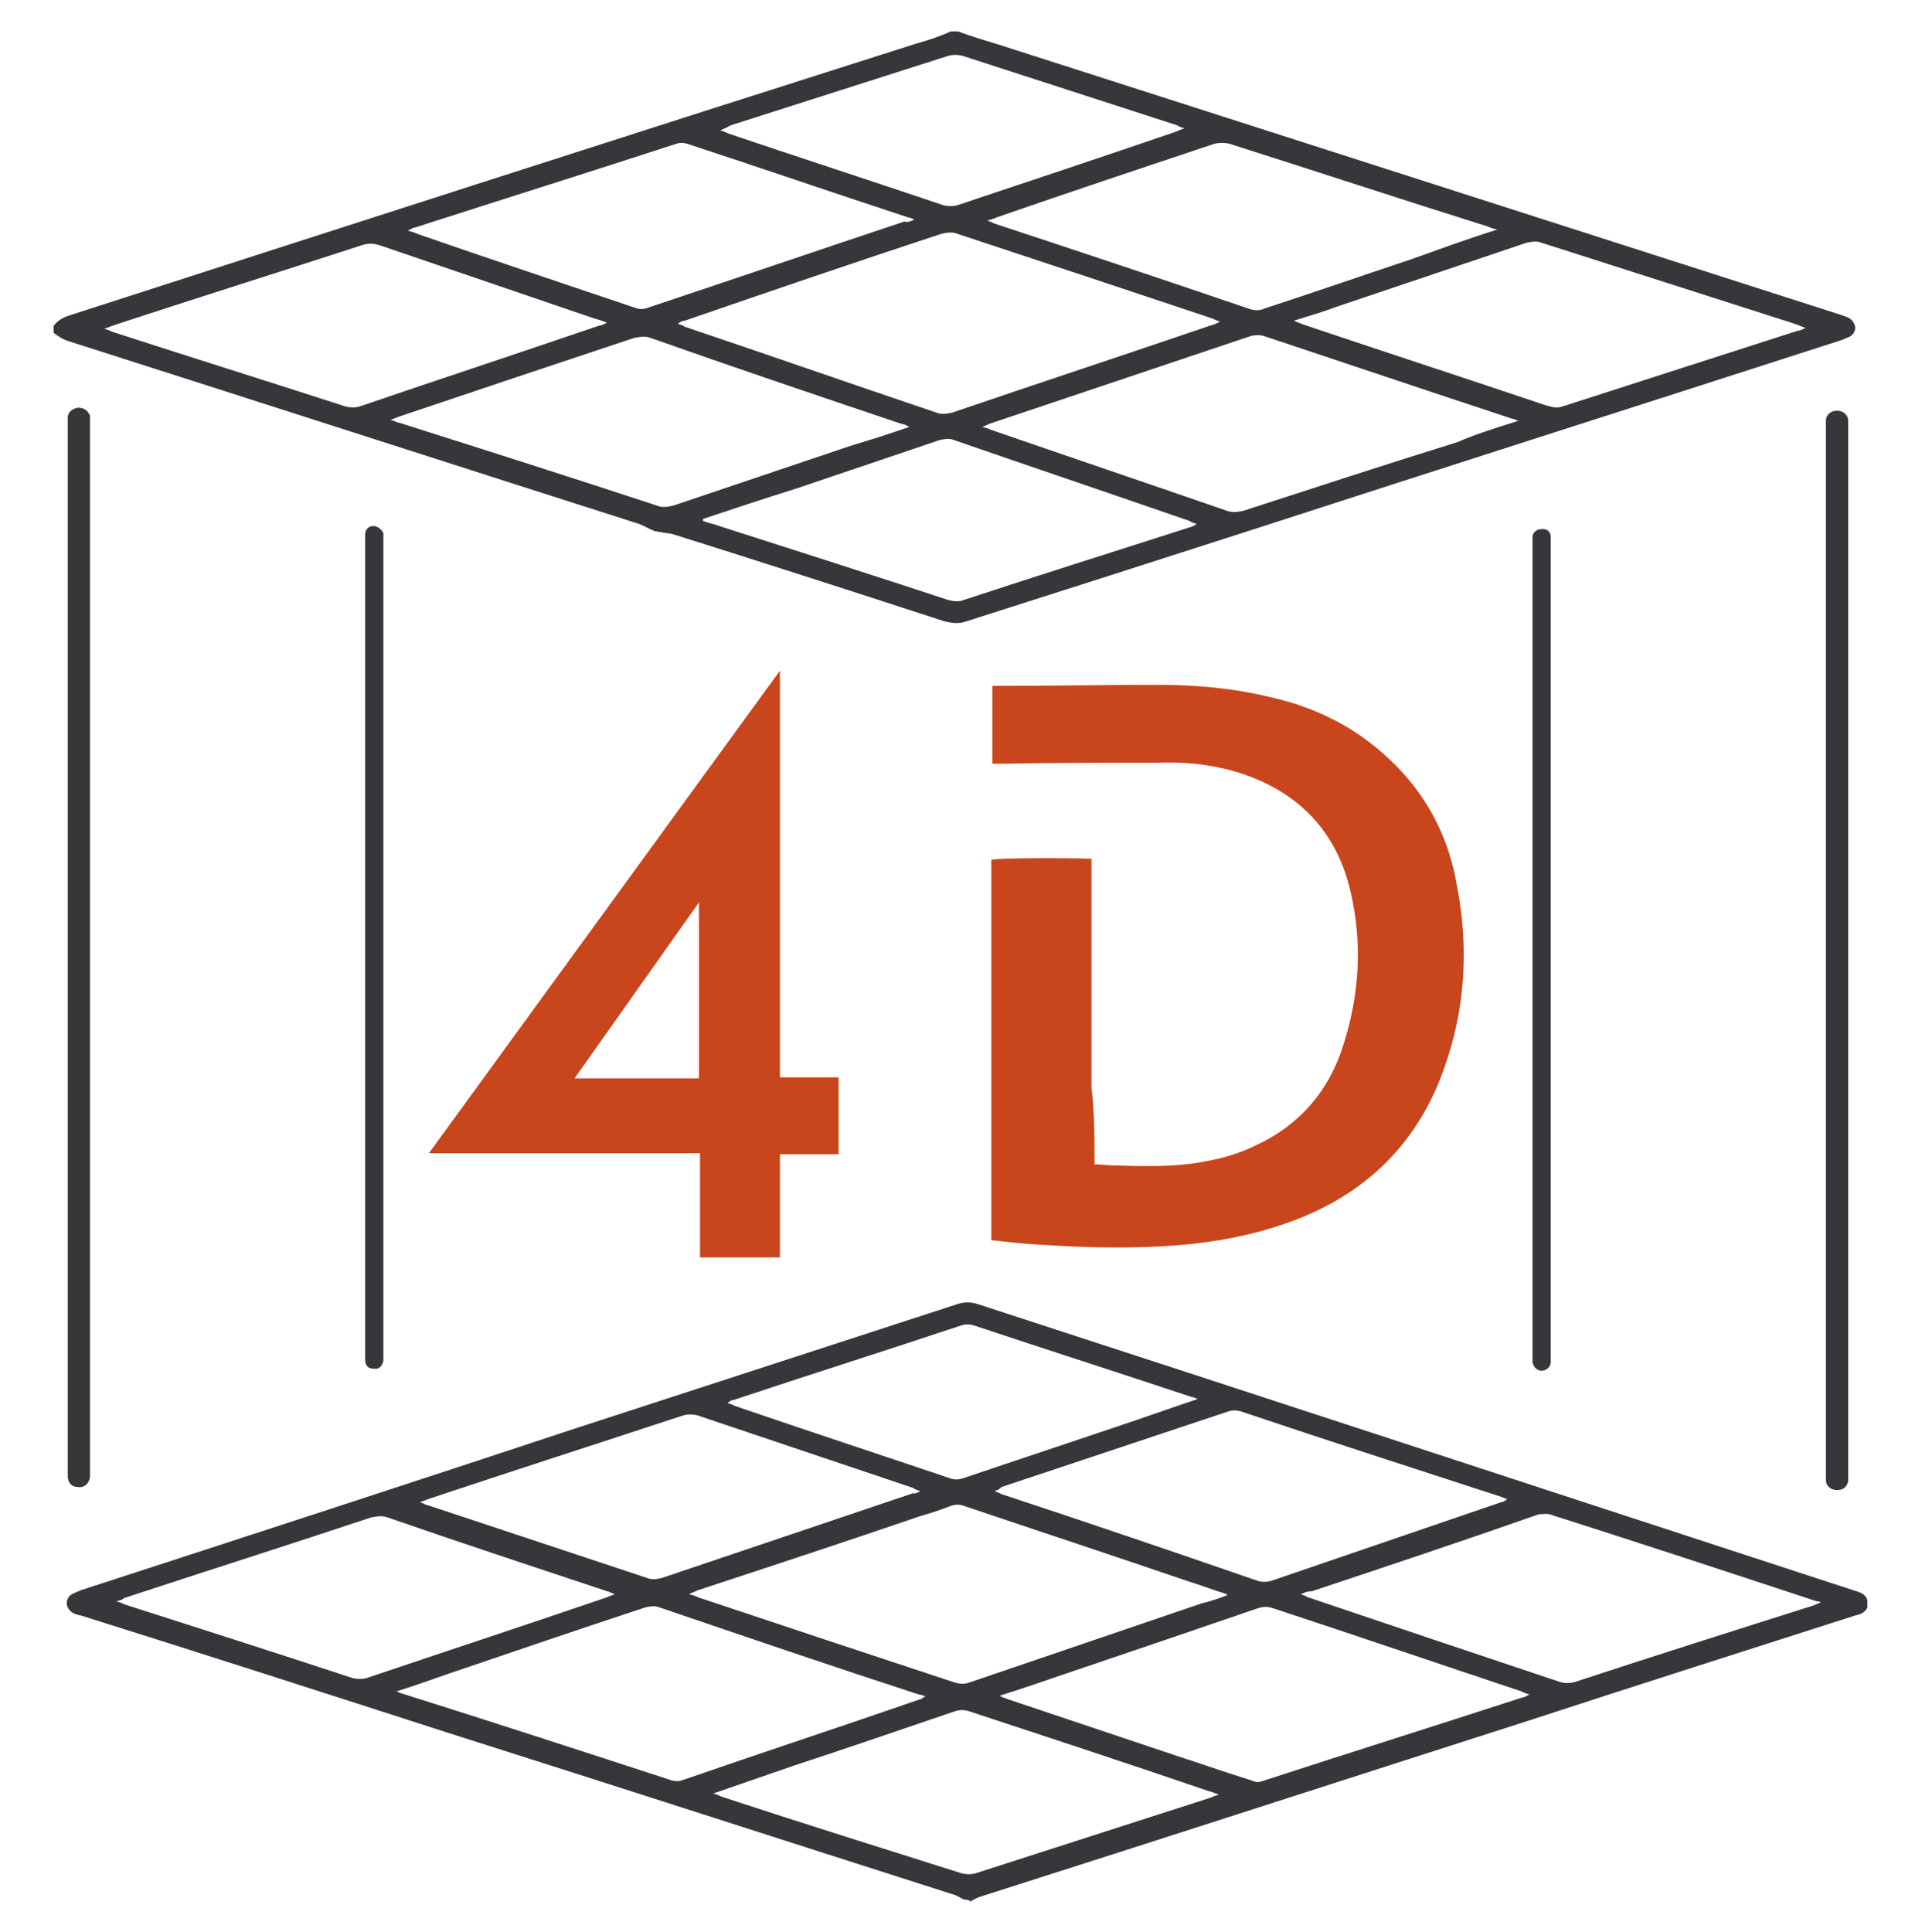 <?xml version="1.0" encoding="UTF-8"?> <!-- Generator: Adobe Illustrator 24.1.2, SVG Export Plug-In . SVG Version: 6.00 Build 0) --> <svg xmlns="http://www.w3.org/2000/svg" xmlns:xlink="http://www.w3.org/1999/xlink" id="Слой_1" x="0px" y="0px" viewBox="0 0 190 191" style="enable-background:new 0 0 190 191;" xml:space="preserve"> <style type="text/css"> .st0{fill:#37363B;} .st1{fill:#C9451C;} </style> <g> <g> <path class="st0" d="M95.4,187.8c-0.4-0.1-0.7-0.4-1.1-0.5c-16.6-5.3-33.3-10.7-50-16c-12.1-3.9-24.2-7.8-36.3-11.6 c-0.2,0-0.4-0.1-0.7-0.2c-0.4-0.2-0.7-0.6-0.7-1s0.2-0.8,0.7-1c0.2-0.1,0.5-0.2,0.7-0.3c16.3-5.3,32.6-10.6,48.9-16 c12.6-4.1,25.2-8.2,37.8-12.3c0.7-0.2,1.2-0.2,1.9,0c28.9,9.4,57.8,18.9,86.6,28.3c0.6,0.2,1.2,0.3,1.4,1c0,0.2,0,0.5,0,0.7 c-0.2,0.5-0.7,0.7-1.2,0.8c-10.6,3.4-21.3,6.8-32,10.3c-18.1,5.8-36.3,11.7-54.5,17.5c-0.3,0.1-0.7,0.3-1,0.5 C95.9,187.8,95.6,187.8,95.4,187.8z M121.3,157.7c0,0,0-0.1,0-0.1c-1.3-0.4-2.6-0.9-3.9-1.3c-7.3-2.5-14.6-4.9-22-7.4 c-0.5-0.2-1-0.2-1.5,0c-1,0.4-2,0.7-3,1c-7.3,2.5-14.6,4.9-21.9,7.3c-0.2,0.1-0.5,0.2-0.9,0.4c0.5,0.1,0.7,0.2,0.9,0.3 c8.4,2.8,16.8,5.6,25.3,8.4c0.6,0.2,1.1,0.2,1.6,0c7.6-2.6,15.3-5.2,22.9-7.8C119.7,158.3,120.5,158,121.3,157.7z M98.9,167.6 c0,0,0,0.1,0,0.1c0.3,0.1,0.5,0.2,0.8,0.3c5.7,1.9,11.3,3.8,17,5.7c2.2,0.7,4.4,1.5,6.7,2.2c0.4,0.1,0.8,0.4,1.3,0.2 c8.6-2.8,17.2-5.5,25.8-8.3c0.2,0,0.3-0.1,0.7-0.3c-0.4-0.1-0.6-0.2-0.8-0.3c-8.1-2.7-16.3-5.5-24.5-8.2c-0.6-0.2-1-0.2-1.6,0 c-6.1,2.1-12.3,4.2-18.5,6.3C103.4,166.1,101.2,166.9,98.9,167.6z M39.2,167.2c0.3,0.1,0.4,0.2,0.5,0.2c8.9,2.8,17.8,5.7,26.7,8.6 c0.4,0.1,0.7,0.1,1,0c7.8-2.7,15.7-5.3,23.5-8c0.2,0,0.3-0.2,0.6-0.3c-0.3-0.1-0.5-0.2-0.7-0.2c-8.6-2.8-17.1-5.7-25.6-8.6 c-0.5-0.2-0.9-0.1-1.4,0c-6.4,2.1-12.8,4.3-19.3,6.5C42.8,166,41.1,166.6,39.2,167.2z M128.6,157.6c0.3,0.1,0.5,0.2,0.7,0.3 c8.3,2.8,16.6,5.6,25,8.4c0.4,0.1,0.8,0.1,1.3,0c7.9-2.6,15.8-5.1,23.7-7.6c0.2-0.1,0.5-0.2,0.7-0.3c-0.2-0.1-0.3-0.1-0.4-0.1 c-8.8-2.9-17.6-5.8-26.4-8.6c-0.4-0.1-0.7,0-1.1,0c-7.4,2.6-14.9,5.1-22.4,7.6C129.3,157.3,129,157.4,128.6,157.6z M98.3,147.4 c0.3,0.1,0.5,0.2,0.7,0.3c8.5,2.8,17,5.7,25.4,8.6c0.4,0.1,0.7,0.1,1.2,0c7.6-2.6,15.2-5.2,22.8-7.8c0.2,0,0.3-0.1,0.6-0.3 c-0.2-0.1-0.4-0.1-0.5-0.2c-8.6-2.8-17.3-5.6-25.9-8.5c-0.4-0.1-0.7-0.1-1.1,0c-7.5,2.5-15,5-22.5,7.5 C98.8,147.2,98.7,147.3,98.3,147.4z M70.5,177.3c0.4,0.1,0.6,0.2,0.8,0.3c7.9,2.6,15.9,5.1,23.8,7.6c0.5,0.1,0.9,0.1,1.3,0 c7.8-2.5,15.5-5,23.3-7.5c0.2-0.1,0.5-0.2,0.8-0.3c-0.4-0.1-0.7-0.3-0.9-0.3c-7.9-2.7-15.8-5.3-23.7-7.9c-0.6-0.2-1-0.2-1.6,0 c-5.3,1.8-10.5,3.6-15.7,5.3C76,175.4,73.4,176.3,70.5,177.3z M91,147.4c-0.4-0.1-0.6-0.2-0.7-0.3c-7.1-2.4-14.3-4.8-21.4-7.2 c-0.5-0.1-0.9-0.1-1.3,0c-8.5,2.8-16.9,5.5-25.3,8.3c-0.2,0.1-0.5,0.2-0.8,0.3c0.4,0.1,0.6,0.3,0.8,0.3c7.2,2.4,14.5,4.8,21.7,7.2 c0.5,0.2,0.9,0.1,1.4,0c8.3-2.8,16.6-5.6,24.9-8.4C90.4,147.7,90.6,147.6,91,147.4z M11.5,158.3c0.4,0.1,0.6,0.2,0.8,0.3 c7.5,2.4,15,4.8,22.6,7.3c0.5,0.1,0.9,0.1,1.3,0c8-2.7,15.9-5.3,23.8-8c0.2-0.1,0.5-0.2,0.8-0.3c-0.4-0.1-0.6-0.3-0.8-0.3 c-7.2-2.4-14.5-4.8-21.7-7.3c-0.6-0.2-1-0.1-1.6,0c-8.1,2.7-16.3,5.3-24.5,8C12.2,158.1,11.9,158.2,11.5,158.3z M118.4,138.3 c-0.3-0.1-0.4-0.2-0.6-0.2c-7.2-2.4-14.4-4.7-21.6-7.1c-0.4-0.1-0.7-0.1-1.1,0c-7.5,2.5-15.1,4.9-22.6,7.4c-0.2,0-0.3,0.1-0.6,0.3 c0.4,0.1,0.6,0.2,0.8,0.3c7,2.4,14,4.7,21.1,7.1c0.5,0.2,1,0.2,1.5,0c5.1-1.7,10.1-3.4,15.2-5.1 C113.2,140.1,115.7,139.2,118.4,138.3z"></path> <path class="st0" d="M94.7,3.1c1.3,0.5,2.7,0.9,4,1.3c27.7,8.9,55.5,17.8,83.2,26.7c0.3,0.1,0.6,0.2,0.8,0.3 c0.4,0.2,0.6,0.5,0.7,0.9c0,0.5-0.2,0.8-0.6,1c-0.2,0.1-0.5,0.2-0.7,0.3c-19.5,6.3-39,12.5-58.4,18.8c-9.3,3-18.7,6-28.1,9 c-0.8,0.3-1.5,0.2-2.3,0c-8.9-2.9-17.9-5.8-26.8-8.6c-0.4-0.1-0.8-0.1-1.2-0.2c-0.2,0-0.4-0.1-0.6-0.1c-0.5-0.2-1-0.5-1.5-0.7 c-18.8-6-37.7-12.1-56.5-18.1c-0.6-0.2-1-0.5-1.4-0.8c0-0.2,0-0.5,0-0.7c0.4-0.5,0.9-0.8,1.5-1c27.9-9,55.8-18,83.8-26.9 C91.7,4,92.9,3.6,94,3.1C94.2,3.1,94.5,3.1,94.7,3.1z M120.6,31.8c-0.3-0.1-0.5-0.2-0.7-0.3c-8.4-2.8-16.8-5.6-25.3-8.4 c-0.5-0.2-1-0.1-1.5,0c-8.5,2.8-17,5.7-25.4,8.6c-0.2,0-0.4,0.1-0.7,0.3c0.3,0.1,0.6,0.2,0.7,0.3c8.3,2.8,16.6,5.7,24.9,8.5 c0.5,0.2,1,0.1,1.5,0c8.5-2.9,17-5.7,25.5-8.6C120,32.1,120.2,32,120.6,31.8z M150.1,41.6c-0.3-0.1-0.5-0.2-0.6-0.2 c-8.2-2.7-16.5-5.5-24.6-8.2c-0.4-0.1-0.7-0.1-1.2,0c-8.6,2.9-17.3,5.8-25.9,8.7c-0.2,0.1-0.4,0.2-0.7,0.3 c0.4,0.1,0.7,0.2,0.9,0.3c7.8,2.7,15.5,5.3,23.3,8c0.6,0.2,1.1,0.1,1.6,0c7.1-2.3,14.1-4.6,21.2-6.8 C145.9,42.9,147.9,42.3,150.1,41.6z M89.9,42.2c-0.4-0.2-0.6-0.3-0.8-0.3c-8.3-2.8-16.6-5.6-24.8-8.5c-0.6-0.2-1-0.1-1.6,0 c-7.8,2.6-15.6,5.2-23.3,7.8c-0.2,0.1-0.5,0.2-0.8,0.3c0.4,0.1,0.7,0.3,0.9,0.3c8.5,2.7,17,5.4,25.5,8.2c0.5,0.2,1,0.1,1.5,0 c5.9-2,11.9-4,17.8-6C86,43.5,87.9,42.9,89.9,42.2z M178.5,32.4c-0.4-0.1-0.6-0.2-0.8-0.3c-8.4-2.7-16.9-5.4-25.3-8.1 c-0.5-0.2-1-0.1-1.5,0c-6.2,2.1-12.5,4.2-18.7,6.3c-1.3,0.5-2.7,0.9-4.3,1.4c0.5,0.2,0.7,0.3,1,0.4c8,2.7,16,5.3,24,8 c0.5,0.1,0.9,0.3,1.5,0.1c7.8-2.5,15.5-5,23.3-7.5C177.9,32.7,178.1,32.6,178.5,32.4z M148,22.7c-0.4-0.1-0.7-0.2-0.9-0.3 c-8.6-2.7-17.1-5.5-25.6-8.2c-0.5-0.1-0.9-0.1-1.4,0c-7.2,2.4-14.4,4.8-21.6,7.3c-0.2,0.1-0.5,0.2-0.9,0.3 c0.3,0.1,0.5,0.2,0.7,0.3c8.5,2.8,16.9,5.6,25.4,8.5c0.5,0.1,0.9,0.1,1.3-0.1c4.9-1.6,9.8-3.3,14.6-4.9 C142.4,24.6,145.1,23.6,148,22.7z M90.4,21.7c-0.3-0.1-0.4-0.2-0.6-0.2c-7.3-2.4-14.6-4.9-21.9-7.3c-0.4-0.1-0.7-0.1-1,0 C58.3,17,49.7,19.7,41,22.5c-0.2,0-0.4,0.2-0.7,0.3c0.4,0.1,0.7,0.2,0.9,0.3c7.2,2.5,14.4,4.9,21.5,7.3c0.5,0.2,0.9,0.2,1.4,0 c8.4-2.8,16.9-5.7,25.3-8.5C89.7,22,90,21.9,90.4,21.7z M60,31.9c-0.5-0.2-0.8-0.3-1.2-0.4c-7-2.4-14.1-4.8-21.1-7.2 c-0.6-0.2-1.1-0.3-1.8-0.1c-8.3,2.7-16.6,5.3-24.8,8c-0.2,0.1-0.5,0.2-0.8,0.3c0.4,0.1,0.6,0.2,0.8,0.3c7.7,2.5,15.4,4.9,23.1,7.4 c0.5,0.1,0.9,0.1,1.3,0c7.9-2.7,15.8-5.3,23.7-8C59.4,32.2,59.6,32.1,60,31.9z M69.5,51.3c0,0,0,0.1,0,0.2 c0.5,0.2,1.1,0.3,1.6,0.5c7.5,2.4,15,4.8,22.6,7.3c0.4,0.1,0.8,0.2,1.3,0.1c7.6-2.5,15.2-4.9,22.7-7.3c0.1,0,0.3-0.1,0.6-0.3 c-0.3-0.1-0.6-0.2-0.7-0.3c-7.8-2.7-15.5-5.3-23.3-8c-0.5-0.2-0.9-0.1-1.4,0c-4.7,1.6-9.5,3.2-14.2,4.8 C75.5,49.3,72.5,50.3,69.5,51.3z M71.2,12.9c0.4,0.1,0.6,0.2,0.8,0.3c7.1,2.4,14.2,4.7,21.3,7.1c0.5,0.1,0.8,0.1,1.3,0 c7.2-2.4,14.4-4.8,21.7-7.3c0.2-0.1,0.4-0.2,0.8-0.3c-0.3-0.1-0.6-0.2-0.7-0.3c-7.1-2.3-14.2-4.6-21.3-6.9c-0.5-0.1-0.9-0.1-1.3,0 c-7.2,2.3-14.4,4.6-21.6,6.9C71.9,12.6,71.6,12.7,71.2,12.9z"></path> <path class="st1" d="M108.2,115.1c0.7,0,1.2,0.1,1.7,0.1c3.1,0.1,6.3,0.2,9.3-0.4c1.7-0.3,3.4-0.8,5-1.6c4.3-2,7.2-5.4,8.6-9.9 c1.6-5,1.9-10.1,0.7-15.2c-1.5-6.4-5.7-10.3-12-12c-2.4-0.6-4.7-0.8-7.2-0.7c-5.1,0-10.1,0-15.2,0.1c-0.3,0-0.6,0-1,0 c0-2.6,0-5.1,0-7.7c0.3,0,0.5,0,0.8,0c5.2,0,10.4-0.1,15.5-0.1c3.7,0,7.4,0.3,11.1,1.2c3.6,0.8,6.9,2.2,9.9,4.5 c4.7,3.6,7.6,8.3,8.6,14c1.2,6.1,0.9,12.2-1.2,18.1c-2.6,7.5-7.8,12.6-15.3,15.3c-3.6,1.3-7.3,2-11.1,2.3 c-5.2,0.4-10.4,0.2-15.6-0.2c-0.9-0.1-1.9-0.2-2.8-0.3c0-12.6,0-25.1,0-37.6c0.6-0.2,8-0.2,9.9-0.1c0,2.5,0,5,0,7.5s0,5,0,7.5 s0,5.1,0,7.6C108.2,110,108.2,112.5,108.2,115.1z"></path> <path class="st0" d="M180.5,93.9c0-17.2,0-34.3,0-51.5c0-0.3,0-0.6,0-0.8c0-0.6,0.5-1,1.1-1c0.6,0,1.1,0.4,1.1,1 c0,0.2,0,0.5,0,0.7c0,34.5,0,68.9,0,103.4c0,0.3,0,0.5,0,0.7c-0.1,0.6-0.5,0.9-1.1,0.9s-1.1-0.4-1.1-1c0-0.3,0-0.6,0-0.9 C180.5,128.3,180.5,111.1,180.5,93.9z"></path> <path class="st0" d="M6.7,93.6c0-17.1,0-34.3,0-51.4c0-0.3,0-0.7,0-0.9c0-0.6,0.5-0.9,1-1c0.6,0,1,0.3,1.2,0.8c0,0.1,0,0.3,0,0.5 c0,0.2,0,0.5,0,0.7c0,34.3,0,68.5,0,102.8c0,0.3,0,0.7,0,0.9c-0.1,0.7-0.6,1.1-1.2,1c-0.6,0-1-0.4-1-1.1c0-0.3,0-0.6,0-0.8 C6.7,128,6.7,110.8,6.7,93.6z"></path> <path class="st0" d="M36.1,93.7c0-13.3,0-26.6,0-39.9c0-0.3,0-0.7,0-1c0-0.5,0.4-0.8,0.8-0.8c0.4,0,0.8,0.3,1,0.7 c0,0.1,0,0.3,0,0.4c0,0.2,0,0.5,0,0.7c0,26.6,0,53.2,0,79.8c0,0.3,0,0.7,0,0.9c-0.1,0.6-0.5,0.9-1,0.8c-0.5,0-0.8-0.3-0.8-0.9 c0-0.3,0-0.6,0-0.9C36.1,120.3,36.1,107,36.1,93.7z"></path> <path class="st0" d="M153.3,93.9c0,13.3,0,26.6,0,39.9c0,0.3,0,0.6,0,0.8c0,0.6-0.5,0.9-0.9,0.9c-0.5,0-0.8-0.4-0.9-0.8 c0-0.2,0-0.4,0-0.6c0-26.8,0-53.6,0-80.4c0-0.2,0-0.5,0-0.7c0.1-0.5,0.5-0.7,1-0.7c0.5,0,0.8,0.3,0.8,0.8c0,0.3,0,0.6,0,0.8 C153.3,67.3,153.3,80.6,153.3,93.9z"></path> </g> <g> <path class="st1" d="M77.1,66.3v40.2h5.8v7.6h-5.8v10.2h-7.9V114H42.4L77.1,66.3z M56.8,106.6h12.3V89.2L56.8,106.6z"></path> </g> </g> </svg> 